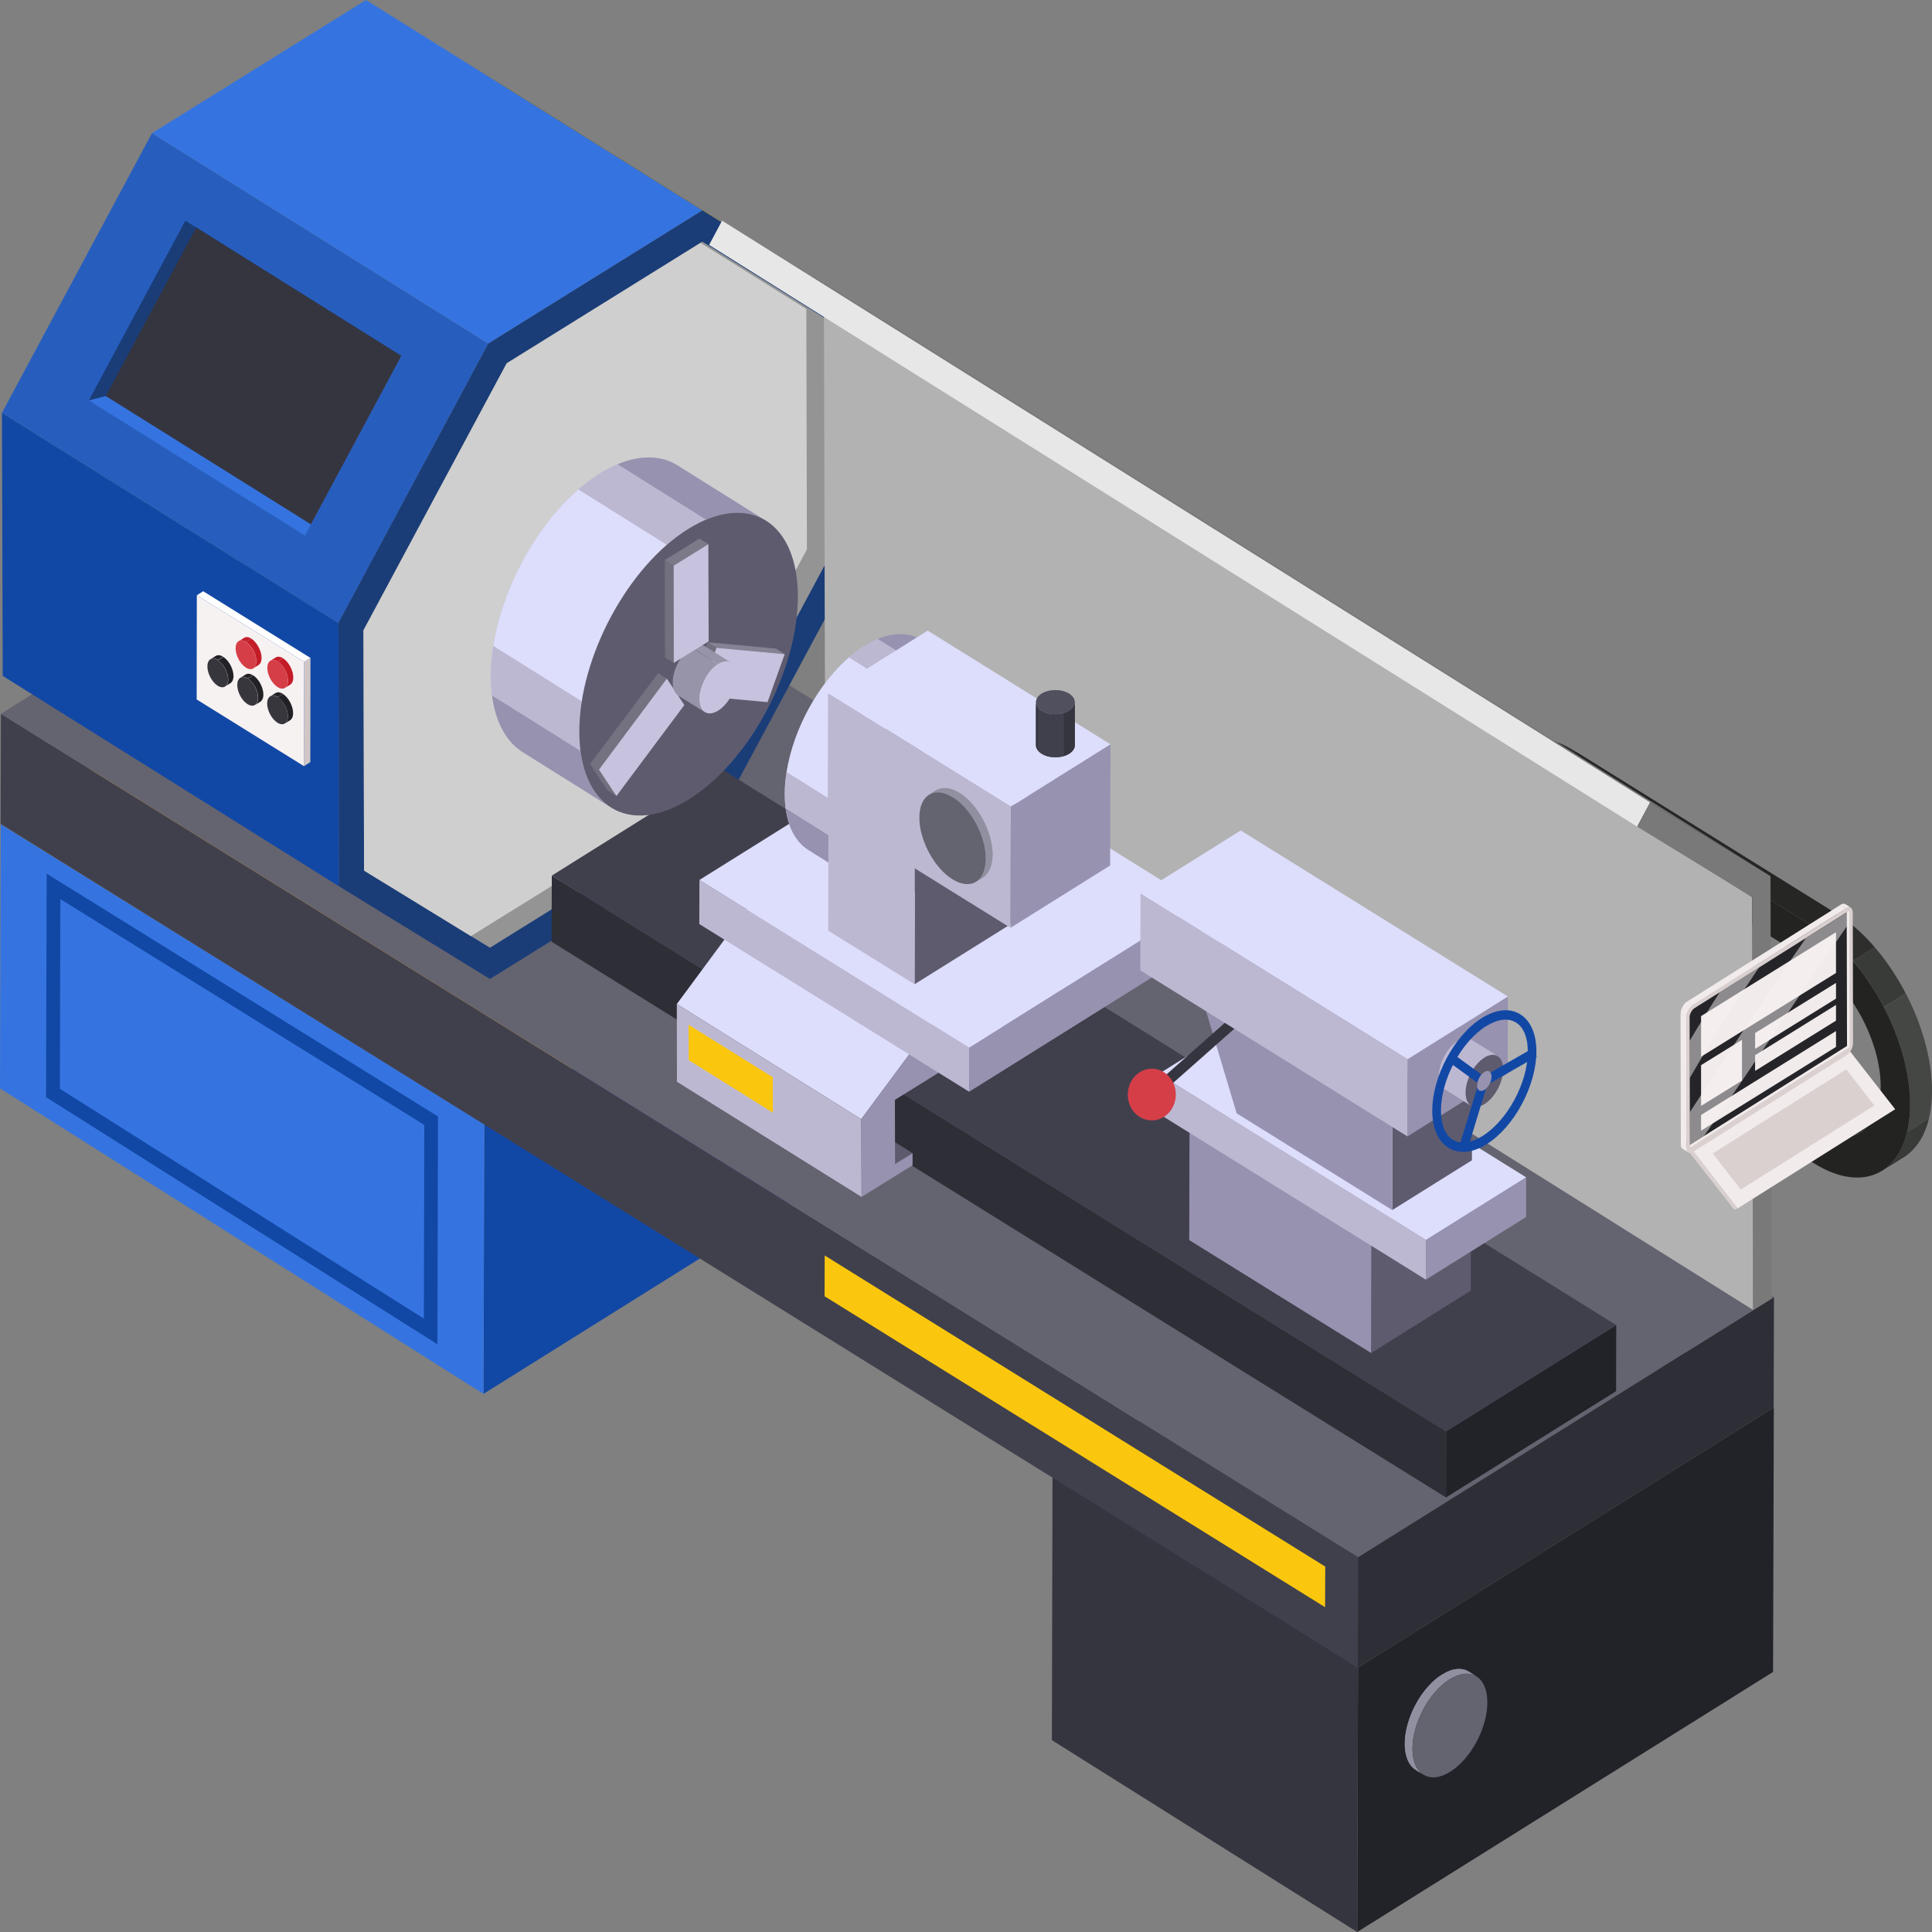 <?xml version="1.0" encoding="UTF-8"?><svg xmlns="http://www.w3.org/2000/svg" xmlns:xlink="http://www.w3.org/1999/xlink" viewBox="0 0 128 128"><rect x="0" y="0" width="128" height="128" fill="#808080" stroke="none"/><defs><style>.cls-1{clip-path:url(#clippath);}.cls-2{fill:none;}.cls-2,.cls-3,.cls-4,.cls-5,.cls-6,.cls-7,.cls-8,.cls-9,.cls-10,.cls-11,.cls-12,.cls-13,.cls-14,.cls-15,.cls-16,.cls-17,.cls-18,.cls-19,.cls-20,.cls-21,.cls-22,.cls-23,.cls-24,.cls-25,.cls-26,.cls-27,.cls-28,.cls-29,.cls-30,.cls-31,.cls-32,.cls-33,.cls-34,.cls-35,.cls-36,.cls-37,.cls-38,.cls-39,.cls-40,.cls-41,.cls-42,.cls-43,.cls-44,.cls-45,.cls-46,.cls-47,.cls-48,.cls-49,.cls-50,.cls-51,.cls-52,.cls-53,.cls-54{stroke-width:0px;}.cls-55,.cls-4{fill:#f2ebeb;}.cls-56,.cls-49{fill:#9190a1;}.cls-57,.cls-43{fill:#bdb8d2;}.cls-58,.cls-30{fill:#40404d;}.cls-59,.cls-22{fill:#38373e;}.cls-60,.cls-23{fill:#272727;}.cls-61{clip-path:url(#clippath-1);}.cls-62{clip-path:url(#clippath-4);}.cls-63{clip-path:url(#clippath-3);}.cls-64{clip-path:url(#clippath-2);}.cls-65{clip-path:url(#clippath-7);}.cls-66{clip-path:url(#clippath-8);}.cls-67{clip-path:url(#clippath-6);}.cls-68{clip-path:url(#clippath-5);}.cls-69{clip-path:url(#clippath-9);}.cls-70{clip-path:url(#clippath-20);}.cls-71{clip-path:url(#clippath-21);}.cls-72{clip-path:url(#clippath-24);}.cls-73{clip-path:url(#clippath-23);}.cls-74{clip-path:url(#clippath-22);}.cls-75{clip-path:url(#clippath-25);}.cls-76{clip-path:url(#clippath-27);}.cls-77{clip-path:url(#clippath-28);}.cls-78{clip-path:url(#clippath-26);}.cls-79{clip-path:url(#clippath-29);}.cls-80{clip-path:url(#clippath-32);}.cls-81{clip-path:url(#clippath-30);}.cls-82{clip-path:url(#clippath-31);}.cls-83{clip-path:url(#clippath-14);}.cls-84{clip-path:url(#clippath-13);}.cls-85{clip-path:url(#clippath-12);}.cls-86{clip-path:url(#clippath-10);}.cls-87{clip-path:url(#clippath-15);}.cls-88{clip-path:url(#clippath-17);}.cls-89{clip-path:url(#clippath-16);}.cls-90{clip-path:url(#clippath-19);}.cls-91{clip-path:url(#clippath-11);}.cls-92{clip-path:url(#clippath-18);}.cls-3{mix-blend-mode:screen;opacity:.5;}.cls-3,.cls-5{fill:#f7f2f2;}.cls-93{isolation:isolate;}.cls-6{fill:#5e5b6f;}.cls-7{fill:#797979;}.cls-8{fill:#797686;}.cls-9{fill:#787878;}.cls-10{fill:#726f7e;}.cls-11{fill:#50505e;}.cls-12{fill:#7c798a;}.cls-13{fill:#7c7989;}.cls-14{fill:#275ebe;}.cls-15{fill:#353540;}.cls-16{fill:#35353f;}.cls-17{fill:#35353b;}.cls-18{fill:#646370;}.cls-19{fill:#949494;}.cls-20{fill:#2e2f2d;}.cls-21{fill:#262725;}.cls-24{fill:#393b39;}.cls-25{fill:#2e2e37;}.cls-26{fill:#1a3d78;}.cls-27{fill:#3574e0;}.cls-28{fill:#454744;}.cls-29{fill:#37363d;}.cls-31{fill:#222125;}.cls-32{fill:#232422;}.cls-33{fill:#222229;}.cls-34{fill:#1248a5;}.cls-35{fill:#252529;}.cls-36{fill:#dddefc;}.cls-37{fill:#cfcfcf;}.cls-38{fill:#d0c6c6;}.cls-39{fill:#c7c2dd;}.cls-40{fill:#d63e47;}.cls-41{fill:#c31c27;}.cls-42{fill:#dad0d0;}.cls-44{fill:#b2b2b2;}.cls-45{fill:#858294;}.cls-46{fill:#9792af;}.cls-47{fill:#9793a8;}.cls-48{fill:#fbc70e;}.cls-50{fill:#7e6407;}.cls-51{fill:#747181;}.cls-52{fill:#fff;}.cls-53{fill:#ffb700;}.cls-54{fill:#e7e7e7;}</style><clipPath id="clippath"><path class="cls-2" d="m99.81,52.78l1.45-.91c-.78.49-1.27,1.53-1.28,3.01,0,2.98,1.95,6.62,4.35,8.12l-1.45.91c-2.41-1.5-4.36-5.14-4.35-8.12,0-1.48.49-2.52,1.28-3.01Z"/></clipPath><clipPath id="clippath-1"><path class="cls-2" d="m98.43,50.22l1.45-.91c1.15-.72,2.74-.62,4.49.47l-1.45.91c-1.75-1.09-3.34-1.19-4.49-.47Z"/></clipPath><clipPath id="clippath-2"><path class="cls-2" d="m124.77,74.1l-1.45.91c-.79.5-1.89.43-3.11-.32l1.45-.91c1.21.75,2.31.82,3.11.32Z"/></clipPath><clipPath id="clippath-3"><path class="cls-2" d="m126.15,76.65l-1.45.91c1.13-.71,1.84-2.22,1.85-4.36.01-4.31-2.81-9.58-6.3-11.74l1.45-.91c3.48,2.17,6.31,7.43,6.3,11.74,0,2.14-.71,3.65-1.85,4.36Z"/></clipPath><clipPath id="clippath-4"><path class="cls-43" d="m44.88,30.83l5.86,3.67c-1.32-.82-3.14-.71-5.15.54l-5.86-3.67c2.01-1.25,3.83-1.37,5.15-.54Z"/></clipPath><clipPath id="clippath-5"><path class="cls-43" d="m40.49,53.5l-5.86-3.67c-1.3-.81-2.11-2.54-2.11-5-.01-4.95,3.22-10.97,7.22-13.46l5.86,3.67c-4,2.49-7.23,8.51-7.22,13.46,0,2.46.81,4.19,2.11,5Z"/></clipPath><clipPath id="clippath-6"><path class="cls-2" d="m46.7,42.81l1.76,1.1c-.23-.14-.54-.12-.88.09l-1.76-1.1c.35-.21.66-.23.88-.09Z"/></clipPath><clipPath id="clippath-7"><path class="cls-2" d="m46.69,47.18l-1.76-1.1c-.22-.14-.36-.44-.36-.86,0-.85.55-1.89,1.24-2.31l1.76,1.1c-.69.43-1.24,1.46-1.24,2.31,0,.42.14.72.36.86Z"/></clipPath><clipPath id="clippath-8"><path class="cls-43" d="m61.05,42.39l4.29,2.69c-.96-.6-2.3-.52-3.77.4l-4.29-2.69c1.47-.92,2.81-1,3.77-.4Z"/></clipPath><clipPath id="clippath-9"><path class="cls-43" d="m57.83,58.99l-4.29-2.69c-.95-.6-1.54-1.86-1.55-3.66,0-3.62,2.36-8.04,5.29-9.86l4.29,2.69c-2.93,1.82-5.3,6.23-5.29,9.86,0,1.8.6,3.07,1.55,3.66Z"/></clipPath><clipPath id="clippath-10"><path class="cls-49" d="m97.81,111.06l-.5-.31c-.45-.28-1.08-.24-1.76.19l.5.31c.69-.43,1.31-.47,1.76-.19Z"/></clipPath><clipPath id="clippath-11"><path class="cls-49" d="m93.79,117.26l.5.31c-.45-.28-.72-.87-.72-1.71,0-1.7,1.1-3.76,2.47-4.61l-.5-.31c-1.37.85-2.48,2.92-2.47,4.61,0,.84.28,1.43.72,1.71Z"/></clipPath><clipPath id="clippath-12"><path class="cls-49" d="m61.56,52.65l.44-.28c.4-.25.95-.21,1.56.16l-.44.28c-.61-.38-1.16-.41-1.56-.16Z"/></clipPath><clipPath id="clippath-13"><path class="cls-49" d="m65.12,58.14l-.44.28c.39-.25.64-.77.64-1.52,0-1.5-.98-3.33-2.19-4.09l.44-.28c1.21.75,2.2,2.58,2.19,4.09,0,.75-.25,1.27-.64,1.52Z"/></clipPath><clipPath id="clippath-14"><path class="cls-30" d="m71.21,46.53v2.85c0,.2-.13.41-.38.56-.5.31-1.32.31-1.82,0-.25-.16-.38-.37-.38-.57v-2.85c0,.21.13.41.38.57.5.31,1.32.31,1.82,0,.25-.16.37-.36.37-.56Z"/></clipPath><clipPath id="clippath-15"><path class="cls-43" d="m97.47,68.88l1.76,1.1c-.23-.14-.54-.12-.88.09l-1.76-1.1c.35-.21.66-.23.88-.09Z"/></clipPath><clipPath id="clippath-16"><path class="cls-43" d="m97.46,73.25l-1.76-1.1c-.22-.14-.36-.44-.36-.86,0-.85.55-1.89,1.24-2.31l1.76,1.1c-.69.43-1.24,1.46-1.24,2.31,0,.42.14.72.36.86Z"/></clipPath><clipPath id="clippath-17"><path class="cls-2" d="m18.26,45.91l-.35.22c.12-.08.3-.07.49.05l.35-.22c-.19-.12-.36-.13-.49-.05Z"/></clipPath><clipPath id="clippath-18"><path class="cls-2" d="m18.87,47.94l.35-.22c.12-.08.2-.24.2-.47,0-.47-.3-1.04-.68-1.28l-.35.22c.38.24.69.81.68,1.28,0,.23-.08.4-.2.47Z"/></clipPath><clipPath id="clippath-19"><path class="cls-2" d="m18.26,43.56l-.35.22c.12-.08.3-.07.49.05l.35-.22c-.19-.12-.36-.13-.49-.05Z"/></clipPath><clipPath id="clippath-20"><path class="cls-2" d="m18.88,45.58l.35-.22c.12-.08.2-.24.2-.47,0-.47-.3-1.04-.68-1.28l-.35.22c.38.24.69.81.68,1.28,0,.23-.08.4-.2.47Z"/></clipPath><clipPath id="clippath-21"><path class="cls-2" d="m16.28,44.68l-.35.22c.12-.08.3-.07.49.05l.35-.22c-.19-.12-.36-.13-.49-.05Z"/></clipPath><clipPath id="clippath-22"><path class="cls-2" d="m16.9,46.71l.35-.22c.12-.08.2-.24.2-.47,0-.47-.3-1.04-.68-1.28l-.35.22c.38.24.69.81.68,1.28,0,.23-.08.4-.2.47Z"/></clipPath><clipPath id="clippath-23"><path class="cls-2" d="m16.17,42.26l-.35.22c.12-.08.3-.07.49.05l.35-.22c-.19-.12-.36-.13-.49-.05Z"/></clipPath><clipPath id="clippath-24"><path class="cls-2" d="m16.78,44.28l.35-.22c.12-.08.2-.24.2-.47,0-.47-.31-1.04-.68-1.28l-.35.22c.38.24.69.81.68,1.28,0,.23-.08.4-.2.47Z"/></clipPath><clipPath id="clippath-25"><path class="cls-2" d="m14.3,43.45l-.35.22c.12-.08.3-.07.49.05l.35-.22c-.19-.12-.36-.13-.49-.05Z"/></clipPath><clipPath id="clippath-26"><path class="cls-2" d="m14.92,45.48l.35-.22c.12-.08.2-.24.2-.47,0-.47-.31-1.04-.68-1.27l-.35.22c.38.24.68.81.68,1.28,0,.23-.08.4-.2.47Z"/></clipPath><clipPath id="clippath-27"><path class="cls-23" d="m113.61,71.01l2.39-1.5c.1-.06.16-.19.16-.37l-2.39,1.5c0,.18-.06.31-.16.37Z"/></clipPath><clipPath id="clippath-28"><path class="cls-22" d="m114.55,66.81l-2.39,1.5c.1-.06.24-.05.39.04l2.39-1.5c-.15-.09-.29-.1-.39-.04Z"/></clipPath><clipPath id="clippath-29"><path class="cls-22" d="m113.78,69.78l2.39-1.5c0-.37-.24-.82-.54-1.01l-2.39,1.5c.3.19.54.64.54,1.01Z"/></clipPath><clipPath id="clippath-30"><path class="cls-4" d="m122.26,59.91l.37.23c-.08-.05-.19-.04-.31.03l-.37-.23c.12-.07.23-.08.31-.03Z"/></clipPath><clipPath id="clippath-31"><path class="cls-4" d="m111.86,76.34l-.37-.23c-.08-.05-.13-.15-.13-.3l.37.23c0,.15.05.25.13.3Z"/></clipPath><clipPath id="clippath-32"><path class="cls-4" d="m111.72,67.39l-.37-.23c0-.29.19-.65.43-.8l.37.23c-.24.15-.43.51-.43.8Z"/></clipPath></defs><g class="cls-93"><g id="Layer_1"><g class="cls-93"><g class="cls-93"><g class="cls-1"><g class="cls-93"><path class="cls-20" d="m99.81,52.78l1.45-.91c-.14.09-.27.19-.38.31l-1.45.91c.12-.12.25-.22.38-.31h0Z"/><path class="cls-24" d="m99.43,53.09l1.45-.91c-.35.35-.61.84-.75,1.46l-1.45.91c.15-.62.41-1.11.75-1.46h0Z"/><path class="cls-28" d="m98.67,54.54l1.45-.91c-.09.37-.14.79-.14,1.25,0,1.44.45,3.04,1.2,4.48l-1.45.91c-.75-1.44-1.2-3.03-1.2-4.48,0-.46.05-.88.14-1.25h0Z"/><path class="cls-24" d="m99.73,60.27l1.45-.91c.4.77.88,1.49,1.42,2.12l-1.45.91c-.54-.63-1.02-1.35-1.42-2.12h0Z"/><path class="cls-20" d="m101.15,62.38l1.45-.91c.53.62,1.12,1.14,1.74,1.53l-1.45.91c-.62-.38-1.2-.91-1.74-1.53h0Z"/></g></g></g><g class="cls-93"><g class="cls-61"><g class="cls-93"><path class="cls-20" d="m98.43,50.22l1.45-.91c1.15-.72,2.74-.62,4.49.47l-1.45.91c-1.75-1.09-3.34-1.19-4.49-.47h0Z"/></g></g></g><polygon class="cls-21" points="102.89 63.91 104.34 63 121.67 73.77 120.22 74.68 102.89 63.91"/><g class="cls-93"><g class="cls-64"><g class="cls-93"><path class="cls-20" d="m120.22,74.68l1.45-.91c1.21.75,2.31.82,3.11.32l-1.45.91c-.79.5-1.89.43-3.11-.32h0Z"/></g></g></g><polygon class="cls-21" points="102.92 50.69 104.38 49.78 121.7 60.55 120.25 61.46 102.92 50.69"/><g class="cls-93"><g class="cls-63"><g class="cls-93"><path class="cls-20" d="m120.25,61.46l1.45-.91c.89.55,1.74,1.31,2.51,2.21l-1.45.91c-.77-.89-1.62-1.65-2.51-2.21h0Z"/><path class="cls-24" d="m122.76,63.67l1.45-.91c.78.91,1.48,1.95,2.05,3.06l-1.45.91c-.58-1.11-1.27-2.16-2.05-3.06h0Z"/><path class="cls-28" d="m124.82,66.73l1.45-.91c1.08,2.07,1.74,4.39,1.73,6.47,0,.66-.07,1.27-.2,1.81l-1.45.91c.13-.54.2-1.14.2-1.81,0-2.09-.65-4.4-1.73-6.47h0Z"/><path class="cls-24" d="m126.35,75.01l1.45-.91c-.21.89-.59,1.6-1.09,2.11l-1.45.91c.5-.51.88-1.22,1.09-2.11h0Z"/><path class="cls-20" d="m125.26,77.11l1.45-.91c-.17.17-.36.32-.55.45l-1.45.91c.2-.12.38-.27.55-.45h0Z"/></g></g></g><path class="cls-32" d="m120.25,61.46c3.48,2.17,6.31,7.43,6.3,11.74-.01,4.31-2.85,6.05-6.34,3.89l-17.33-10.77c-3.48-2.17-6.31-7.43-6.3-11.74.01-4.31,2.85-6.05,6.34-3.89l17.33,10.77Zm-.03,13.22c2.41,1.5,4.38.29,4.38-2.69,0-2.98-1.95-6.62-4.35-8.12l-17.33-10.77c-2.41-1.5-4.38-.29-4.38,2.69,0,2.98,1.95,6.62,4.35,8.12l17.33,10.77h0Z"/></g><g class="cls-93"><polygon class="cls-34" points="59.63 57.23 59.58 75.11 32.03 92.35 32.08 74.47 59.63 57.23"/><polygon class="cls-27" points="32.08 74.47 32.03 92.35 0 72.11 .05 54.59 32.08 74.47"/><path class="cls-34" d="m28.99,89.07L3.05,72.69l.04-14.81,25.93,16.09-.04,15.11ZM3.96,72.13l24.12,15.23.03-12.83L4,59.57l-.03,12.56Z"/><polygon class="cls-53" points="59.63 57.23 32.08 74.47 .05 54.59 27.6 37.36 59.63 57.23"/></g><g class="cls-93"><polygon class="cls-33" points="117.52 93.25 117.47 110.77 89.92 128 89.97 110.48 117.52 93.25"/><polygon class="cls-16" points="89.97 110.48 89.92 128 69.69 115.29 69.73 97.77 89.97 110.48"/><polygon class="cls-16" points="117.52 93.25 89.97 110.48 69.73 97.77 97.28 80.54 117.52 93.25"/></g><g class="cls-93"><polygon class="cls-25" points="117.53 85.94 117.51 93.24 89.96 110.47 89.98 103.17 117.53 85.94"/><polygon class="cls-30" points="89.98 103.17 89.96 110.47 .04 54.59 .06 47.29 89.98 103.17"/><polygon class="cls-48" points="87.8 103.79 87.79 106.48 54.63 85.88 54.64 83.18 87.8 103.79"/><polygon class="cls-18" points="117.53 85.94 89.98 103.17 .06 47.29 27.61 30.06 117.53 85.94"/></g><g class="cls-93"><polygon class="cls-50" points="46.45 14 24.17 .06 34.17 6.19 56.45 20.13 46.45 14"/><polygon class="cls-34" points="22.46 58.72 .18 44.78 .13 27.35 22.42 41.28 22.46 58.72"/><polygon class="cls-14" points="22.42 41.28 .13 27.35 10.07 8.82 32.35 22.76 22.42 41.28"/><polygon class="cls-27" points="26.59 23.58 20.6 34.74 20.21 35.48 5.89 26.53 7.01 26.24 26.59 23.58"/><polygon class="cls-26" points="5.89 26.52 12.28 14.62 13 15.07 26.59 23.58 7.01 26.24 5.89 26.52"/><polygon class="cls-15" points="26.59 23.58 20.6 34.74 7.01 26.24 13 15.07 26.59 23.58"/><polygon class="cls-27" points="32.35 22.76 10.07 8.82 24.25 0 46.53 13.94 32.35 22.76"/><polygon class="cls-26" points="46.53 13.94 56.45 20.13 56.5 37.57 46.56 56.09 32.46 64.86 22.46 58.72 22.42 41.28 32.35 22.76 46.53 13.94"/><polygon class="cls-19" points="54.83 37.09 45.34 54.78 32.46 62.79 31.2 62.02 24.12 57.68 24.08 41.76 33.57 24.07 46.41 16.09 46.53 16.01 54.79 21.17 54.83 37.09"/><polygon class="cls-37" points="53.46 36.4 43.98 54.09 31.2 62.02 24.12 57.68 24.08 41.76 33.57 24.07 46.41 16.09 53.42 20.47 53.46 36.4"/></g><g class="cls-93"><polygon class="cls-44" points="116.15 86.79 54.66 48.25 54.59 20.89 116.08 59.43 116.15 86.79"/><polygon class="cls-9" points="109.33 53.16 47.84 14.62 55.81 19.51 117.3 58.05 109.33 53.16"/><polygon class="cls-54" points="108.47 54.77 46.98 16.23 47.84 14.62 109.33 53.16 108.47 54.77"/><polygon class="cls-7" points="109.33 53.16 117.3 58.05 117.37 86.03 116.15 86.79 116.08 59.43 108.47 54.77 109.33 53.16"/></g><g class="cls-93"><polygon class="cls-33" points="107.08 87.79 107.07 92.17 95.8 99.21 95.81 94.83 107.08 87.79"/><polygon class="cls-25" points="95.81 94.83 95.8 99.21 36.54 62.39 36.56 58.01 95.81 94.83"/><polygon class="cls-30" points="107.08 87.79 95.81 94.83 36.56 58.01 47.82 50.96 107.08 87.79"/></g><g class="cls-93"><g class="cls-93"><path class="cls-57" d="m44.88,30.83l5.86,3.67c-1.32-.82-3.14-.71-5.15.54l-5.86-3.67c2.01-1.25,3.83-1.37,5.15-.54Z"/><g class="cls-62"><g class="cls-93"><path class="cls-43" d="m45.6,35.04l-5.86-3.67c.4-.25.8-.46,1.19-.62l5.86,3.67c-.39.16-.78.37-1.19.62h0Z"/><path class="cls-46" d="m46.78,34.43l-5.86-3.67c1.54-.64,2.91-.58,3.97.07l5.86,3.67c-1.05-.66-2.43-.72-3.97-.07h0Z"/></g></g></g><g class="cls-93"><path class="cls-57" d="m40.49,53.5l-5.86-3.67c-1.3-.81-2.11-2.54-2.11-5-.01-4.95,3.22-10.97,7.22-13.46l5.86,3.67c-4,2.49-7.23,8.51-7.22,13.46,0,2.46.81,4.19,2.11,5Z"/><g class="cls-68"><g class="cls-93"><path class="cls-46" d="m40.49,53.5l-5.86-3.67c-1.07-.67-1.8-1.96-2.03-3.76l5.86,3.67c.23,1.8.97,3.09,2.03,3.76h0Z"/><path class="cls-43" d="m38.46,49.74l-5.86-3.67c-.05-.39-.08-.8-.08-1.24,0-.66.05-1.35.16-2.04l5.86,3.67c-.11.69-.17,1.37-.16,2.04,0,.44.03.85.08,1.24h0Z"/><path class="cls-36" d="m38.54,46.46l-5.86-3.67c.6-3.84,2.83-7.93,5.64-10.37l5.86,3.67c-2.81,2.44-5.04,6.53-5.64,10.37h0Z"/><path class="cls-43" d="m44.18,36.09l-5.86-3.67c.46-.4.93-.75,1.41-1.05l5.86,3.67c-.48.3-.96.65-1.41,1.05h0Z"/></g></g></g><path class="cls-6" d="m45.6,35.04c4-2.49,7.25-.49,7.26,4.46.01,4.95-3.22,10.97-7.22,13.46-4,2.49-7.25.49-7.26-4.46-.01-4.95,3.22-10.97,7.22-13.46Z"/></g><g class="cls-93"><polygon class="cls-6" points="59.3 77.12 47.08 69.49 48.23 68.77 60.46 76.4 59.3 77.12"/><polygon class="cls-43" points="63.34 65.67 51.11 58.04 54.15 56.15 66.38 63.78 63.34 65.67"/><polygon class="cls-36" points="57.06 74.15 44.84 66.52 51.11 58.04 63.34 65.67 57.06 74.15"/><polygon class="cls-43" points="57.08 79.3 44.85 71.67 44.84 66.52 57.06 74.15 57.08 79.3"/><polygon class="cls-48" points="51.21 73.72 45.63 70.24 45.62 67.89 51.2 71.37 51.21 73.72"/><polygon class="cls-46" points="66.38 63.78 66.39 68.46 59.29 72.87 59.3 77.12 60.46 76.4 60.46 77.2 57.08 79.3 57.06 74.15 63.34 65.67 66.38 63.78"/></g><g class="cls-93"><polygon class="cls-46" points="79.45 59.88 79.45 62.8 64.21 72.33 64.21 69.41 79.45 59.88"/><polygon class="cls-43" points="64.21 69.41 64.21 72.33 46.33 61.22 46.34 58.3 64.21 69.41"/><polygon class="cls-36" points="79.45 59.88 64.21 69.41 46.34 58.3 61.58 48.77 79.45 59.88"/></g><g class="cls-93"><polygon class="cls-45" points="47.47 42.92 46.88 42.55 51.4 42.97 51.99 43.34 47.47 42.92"/><polygon class="cls-10" points="46.32 46.1 45.74 45.74 46.88 42.55 47.47 42.92 46.32 46.1"/><polygon class="cls-39" points="47.47 42.92 51.99 43.34 50.85 46.52 46.32 46.1 47.47 42.92"/></g><g class="cls-93"><polygon class="cls-10" points="40.84 52.74 40.25 52.37 39.09 50.62 39.68 50.99 40.84 52.74"/><polygon class="cls-51" points="39.68 50.99 39.09 50.62 43.6 44.6 44.18 44.96 39.68 50.99"/><polygon class="cls-39" points="44.18 44.96 45.34 46.71 40.84 52.74 39.68 50.99 44.18 44.96"/></g><g class="cls-93"><g class="cls-93"><g class="cls-67"><g class="cls-93"><path class="cls-47" d="m47.57,44l-1.76-1.1c.35-.21.66-.23.88-.09l1.76,1.1c-.23-.14-.54-.12-.88.09h0Z"/></g></g></g><g class="cls-93"><g class="cls-65"><g class="cls-93"><path class="cls-47" d="m46.69,47.18l-1.76-1.1c-.22-.14-.36-.44-.36-.86,0-.85.55-1.89,1.24-2.31l1.76,1.1c-.69.43-1.24,1.46-1.24,2.31,0,.42.14.72.36.86h0Z"/></g></g></g><path class="cls-39" d="m47.57,44c.69-.43,1.25-.08,1.25.77,0,.85-.55,1.88-1.24,2.31-.69.43-1.25.09-1.25-.77,0-.85.55-1.89,1.24-2.31Z"/></g><g class="cls-93"><polygon class="cls-10" points="44.64 43.92 44.06 43.56 44.04 37.11 44.63 37.48 44.64 43.92"/><polygon class="cls-13" points="44.63 37.48 44.04 37.11 46.34 35.68 46.93 36.05 44.63 37.48"/><polygon class="cls-39" points="46.93 36.05 46.95 42.49 44.64 43.92 44.63 37.48 46.93 36.05"/></g><g class="cls-93"><g class="cls-93"><path class="cls-57" d="m61.05,42.39l4.29,2.69c-.96-.6-2.3-.52-3.77.4l-4.29-2.69c1.47-.92,2.81-1,3.77-.4Z"/><g class="cls-66"><g class="cls-93"><path class="cls-43" d="m61.57,45.47l-4.29-2.69c.3-.18.59-.33.87-.45l4.29,2.69c-.28.12-.57.27-.87.45h0Z"/><path class="cls-46" d="m62.44,45.02l-4.29-2.69c1.13-.47,2.13-.43,2.9.05l4.29,2.69c-.77-.48-1.78-.52-2.9-.05h0Z"/></g></g></g><g class="cls-93"><path class="cls-57" d="m57.83,58.99l-4.29-2.69c-.95-.6-1.54-1.86-1.55-3.66,0-3.62,2.36-8.04,5.29-9.86l4.29,2.69c-2.93,1.82-5.3,6.23-5.29,9.86,0,1.8.6,3.07,1.55,3.66Z"/><g class="cls-69"><g class="cls-93"><path class="cls-46" d="m57.83,58.99l-4.29-2.69c-.78-.49-1.32-1.43-1.49-2.76l4.29,2.69c.17,1.32.71,2.26,1.49,2.75h0Z"/><path class="cls-43" d="m56.34,56.24l-4.29-2.69c-.04-.28-.06-.59-.06-.91,0-.49.04-.99.12-1.49l4.29,2.69c-.08.51-.12,1.01-.12,1.49,0,.32.02.62.06.91h0Z"/><path class="cls-36" d="m56.41,53.84l-4.29-2.69c.44-2.81,2.07-5.81,4.13-7.6l4.29,2.69c-2.06,1.79-3.69,4.78-4.13,7.6h0Z"/><path class="cls-43" d="m60.54,46.24l-4.29-2.69c.33-.29.68-.55,1.04-.77l4.29,2.69c-.35.22-.7.48-1.04.77h0Z"/></g></g></g><path class="cls-6" d="m61.57,45.47c2.93-1.82,5.31-.36,5.32,3.26,0,3.62-2.36,8.04-5.29,9.86-2.93,1.82-5.31.36-5.32-3.26,0-3.62,2.36-8.04,5.29-9.86Z"/></g><g class="cls-93"><polygon class="cls-6" points="67.22 53.05 67.2 61.08 60.59 65.21 60.61 57.18 67.22 53.05"/><polygon class="cls-43" points="60.61 57.18 60.59 65.21 54.87 61.66 54.89 53.63 60.61 57.18"/><polygon class="cls-12" points="67.22 53.05 60.61 57.18 54.89 53.63 61.5 49.49 67.22 53.05"/></g><g class="cls-93"><polygon class="cls-46" points="73.57 49.31 73.55 57.34 66.95 61.47 66.97 53.44 73.57 49.31"/><polygon class="cls-43" points="66.97 53.44 66.95 61.47 54.84 53.95 54.86 45.92 66.97 53.44"/><polygon class="cls-36" points="73.57 49.31 66.97 53.44 54.86 45.92 61.46 41.78 73.57 49.31"/></g><g class="cls-93"><polygon class="cls-6" points="97.46 77.48 97.44 85.51 90.84 89.64 90.86 81.61 97.46 77.48"/><polygon class="cls-46" points="90.86 81.61 90.84 89.64 78.79 82.16 78.81 74.13 90.86 81.61"/><polygon class="cls-12" points="97.46 77.48 90.86 81.61 78.81 74.13 85.42 69.99 97.46 77.48"/></g><g class="cls-93"><polygon class="cls-46" points="101.11 78 101.11 80.63 94.47 84.78 94.47 82.15 101.11 78"/><polygon class="cls-43" points="94.47 82.15 94.47 84.78 76.76 73.78 76.77 71.15 94.47 82.15"/><polygon class="cls-36" points="101.11 78 94.47 82.15 76.77 71.15 83.41 67 101.11 78"/></g><g class="cls-93"><polygon class="cls-6" points="92.26 71.9 97.54 68.6 97.52 76.87 92.24 80.17 92.26 71.9"/><polygon class="cls-8" points="78.89 63.59 84.16 60.28 97.54 68.6 92.26 71.9 78.89 63.59"/><polygon class="cls-46" points="92.26 71.9 92.24 80.17 81.93 73.76 78.89 63.59 92.26 71.9"/></g><path class="cls-16" d="m76.12,73.05c-.1,0-.2-.05-.26-.13-.12-.16-.1-.39.05-.52l8.08-7.15c.15-.13.36-.11.48.05.12.16.1.39-.05.52l-8.08,7.15c-.06.06-.14.08-.22.08Z"/><path class="cls-40" d="m77.47,73.69c.6-.69.57-1.78-.07-2.42-.64-.65-1.65-.61-2.25.08-.6.69-.57,1.78.07,2.42s1.65.61,2.25-.08Z"/><g class="cls-93"><polygon class="cls-46" points="99.9 66.02 99.89 71.13 93.25 75.29 93.26 70.18 99.9 66.02"/><polygon class="cls-43" points="93.26 70.18 93.25 75.29 75.55 64.29 75.56 59.18 93.26 70.18"/><polygon class="cls-36" points="99.9 66.02 93.26 70.18 75.56 59.18 82.2 55.02 99.9 66.02"/></g><g class="cls-93"><g class="cls-93"><path class="cls-56" d="m97.81,111.06l-.5-.31c-.45-.28-1.08-.24-1.76.19l.5.31c.69-.43,1.31-.47,1.76-.19Z"/><g class="cls-86"><g class="cls-93"><path class="cls-49" d="m97.81,111.06l-.5-.31c-.3-.19-.69-.23-1.12-.11l.5.31c.43-.12.81-.08,1.12.11h0Z"/><path class="cls-49" d="m96.69,110.95l-.5-.31c-.21.06-.42.16-.65.3l.5.31c.22-.14.44-.24.65-.3h0Z"/></g></g></g><g class="cls-93"><path class="cls-56" d="m93.79,117.26l.5.31c-.45-.28-.72-.87-.72-1.71,0-1.7,1.1-3.76,2.47-4.61l-.5-.31c-1.37.85-2.48,2.92-2.47,4.61,0,.84.28,1.43.72,1.71Z"/><g class="cls-91"><g class="cls-93"><path class="cls-49" d="m96.05,111.25l-.5-.31c-.07.04-.13.09-.2.13l.5.31c.07-.05.13-.09.2-.13h0Z"/><path class="cls-49" d="m95.85,111.38l-.5-.31c-.32.23-.61.52-.88.85l.5.31c.27-.33.57-.62.88-.85h0Z"/><path class="cls-49" d="m94.96,112.23l-.5-.31c-.39.48-.72,1.04-.96,1.63l.5.31c.24-.59.57-1.15.96-1.63h0Z"/><path class="cls-49" d="m94,113.86l-.5-.31c-.15.37-.27.75-.34,1.13l.5.31c.07-.38.19-.76.34-1.13h0Z"/><path class="cls-49" d="m93.66,114.99l-.5-.31c-.06.3-.09.59-.09.87,0,.08,0,.15,0,.22l.5.31c0-.07,0-.15,0-.22,0-.28.03-.57.09-.87h0Z"/><path class="cls-49" d="m93.58,116.08l-.5-.31c.05.72.31,1.24.72,1.49l.5.31c-.41-.25-.67-.77-.72-1.49h0Z"/></g></g></g><path class="cls-18" d="m96.05,111.25c-1.37.85-2.48,2.92-2.47,4.61,0,1.69,1.12,2.38,2.49,1.53,1.37-.85,2.48-2.91,2.47-4.61,0-1.7-1.12-2.38-2.49-1.53Z"/></g><g class="cls-93"><g class="cls-93"><path class="cls-56" d="m61.56,52.65l.44-.28c.4-.25.95-.21,1.56.16l-.44.28c-.61-.38-1.16-.41-1.56-.16Z"/><g class="cls-85"><g class="cls-93"><path class="cls-49" d="m61.56,52.65l.44-.28c.27-.17.61-.21.99-.1l-.44.28c-.38-.11-.72-.07-.99.1h0Z"/><path class="cls-49" d="m62.55,52.55l.44-.28c.18.05.38.14.57.26l-.44.28c-.2-.12-.39-.21-.57-.26h0Z"/></g></g></g><g class="cls-93"><path class="cls-56" d="m65.12,58.14l-.44.28c.39-.25.64-.77.64-1.52,0-1.5-.98-3.33-2.19-4.09l.44-.28c1.21.75,2.2,2.58,2.19,4.09,0,.75-.25,1.27-.64,1.52Z"/><g class="cls-84"><g class="cls-93"><path class="cls-49" d="m63.12,52.81l.44-.28c.06.04.12.08.17.12l-.44.28c-.06-.04-.12-.08-.17-.12h0Z"/><path class="cls-49" d="m63.3,52.93l.44-.28c.28.2.54.46.78.75l-.44.28c-.24-.29-.5-.55-.78-.75h0Z"/><path class="cls-49" d="m64.08,53.68l.44-.28c.35.42.64.92.85,1.45l-.44.28c-.21-.52-.51-1.02-.85-1.45h0Z"/><path class="cls-49" d="m64.93,55.12l.44-.28c.14.33.24.67.3,1l-.44.28c-.06-.33-.17-.67-.3-1h0Z"/><path class="cls-49" d="m65.24,56.13l.44-.28c.05.26.08.52.08.77,0,.07,0,.13,0,.2l-.44.28c0-.06,0-.13,0-.2,0-.25-.03-.51-.08-.77h0Z"/><path class="cls-49" d="m65.31,57.09l.44-.28c-.04.64-.28,1.1-.63,1.32l-.44.28c.36-.22.59-.68.63-1.32h0Z"/></g></g></g><path class="cls-18" d="m63.12,52.81c1.21.76,2.2,2.58,2.19,4.09,0,1.5-.99,2.11-2.21,1.35-1.21-.75-2.19-2.58-2.19-4.08,0-1.5.99-2.11,2.21-1.35Z"/></g><g class="cls-93"><path class="cls-58" d="m71.21,46.53v2.85c0,.2-.13.41-.38.56-.5.31-1.32.31-1.82,0-.25-.16-.38-.37-.38-.57v-2.85c0,.21.13.41.38.57.5.31,1.32.31,1.82,0,.25-.16.37-.36.37-.56Z"/><g class="cls-83"><g class="cls-93"><path class="cls-16" d="m71.21,46.53v2.85c0,.2-.13.41-.38.56-.11.07-.23.12-.36.16v-2.85c.13-.04.26-.09.36-.16.25-.16.37-.36.37-.56h0Z"/><path class="cls-30" d="m70.48,47.25v2.85c-.48.14-1.07.09-1.46-.16-.11-.07-.19-.14-.25-.22v-2.85c.06.08.15.15.25.22.4.25.98.3,1.46.16h0Z"/><path class="cls-16" d="m68.77,46.87v2.85c-.09-.11-.13-.23-.13-.35v-2.85c0,.12.05.24.13.35h0Z"/></g></g><path class="cls-11" d="m70.83,45.95c.5.31.51.82,0,1.14-.5.31-1.32.31-1.82,0-.5-.31-.51-.82,0-1.14.5-.31,1.32-.31,1.82,0Z"/></g><g class="cls-93"><path class="cls-57" d="m97.47,68.88l1.76,1.1c-.23-.14-.54-.12-.88.09l-1.76-1.1c.35-.21.66-.23.88-.09Z"/><g class="cls-87"><g class="cls-93"><path class="cls-43" d="m98.34,70.07l-1.76-1.1c.35-.21.66-.23.88-.09l1.76,1.1c-.23-.14-.54-.12-.88.09h0Z"/></g></g><path class="cls-57" d="m97.46,73.25l-1.76-1.1c-.22-.14-.36-.44-.36-.86,0-.85.55-1.89,1.24-2.31l1.76,1.1c-.69.43-1.24,1.46-1.24,2.31,0,.42.14.72.36.86Z"/><g class="cls-89"><g class="cls-93"><path class="cls-43" d="m97.46,73.25l-1.76-1.1c-.22-.14-.36-.44-.36-.86,0-.85.55-1.89,1.24-2.31l1.76,1.1c-.69.43-1.24,1.46-1.24,2.31,0,.42.14.72.36.86h0Z"/></g></g><path class="cls-6" d="m98.34,70.07c.69-.43,1.25-.08,1.25.77,0,.85-.55,1.88-1.24,2.31-.69.43-1.25.09-1.25-.76,0-.85.55-1.89,1.24-2.31Z"/></g><path class="cls-34" d="m96.93,76.31c-.35,0-.68-.09-.97-.27-.69-.43-1.07-1.3-1.07-2.45,0-2.26,1.47-5.02,3.3-6.15h0c.94-.58,1.84-.67,2.53-.24.69.43,1.07,1.3,1.07,2.46,0,2.26-1.47,5.01-3.3,6.15-.55.34-1.08.51-1.57.51Zm1.55-8.34c-1.67,1.04-3.02,3.56-3.01,5.62,0,.93.28,1.61.78,1.92.51.31,1.2.23,1.96-.24,1.66-1.03,3.02-3.55,3.01-5.61,0-.93-.28-1.61-.79-1.92-.51-.31-1.2-.23-1.96.24h0Z"/><polygon class="cls-34" points="97.21 76.2 96.66 76.01 98 71.64 98.54 71.83 97.21 76.2"/><polygon class="cls-34" points="98.63 71.82 98.36 71.28 101.55 69.45 101.82 69.99 98.63 71.82"/><polygon class="cls-34" points="98.27 72.02 96.03 70.39 96.35 69.88 98.59 71.51 98.27 72.02"/><path class="cls-46" d="m98.34,71.02c.26-.16.48-.03.48.3,0,.33-.21.73-.48.89-.27.16-.48.03-.48-.29,0-.33.21-.73.48-.89Z"/><g class="cls-93"><polygon class="cls-38" points="20.14 50.76 20.56 50.49 20.57 43.59 20.15 43.85 20.14 50.76"/><polygon class="cls-52" points="20.15 43.85 20.57 43.59 13.46 39.17 13.04 39.44 20.15 43.85"/><polygon class="cls-5" points="13.04 39.44 13.03 46.34 20.14 50.76 20.15 43.85 13.04 39.44"/></g><g class="cls-93"><g class="cls-93"><g class="cls-88"><g class="cls-93"><path class="cls-31" d="m18.39,46.19l.35-.22c-.19-.12-.36-.13-.49-.05l-.35.22c.12-.08.3-.07.49.05h0Z"/></g></g></g><g class="cls-93"><g class="cls-92"><g class="cls-93"><path class="cls-31" d="m18.87,47.94l.35-.22c.12-.08.2-.24.2-.47,0-.47-.3-1.04-.68-1.28l-.35.22c.38.24.69.81.68,1.28,0,.23-.08.4-.2.47h0Z"/></g></g></g><path class="cls-29" d="m18.39,46.19c-.38-.24-.69-.05-.69.42,0,.47.31,1.04.68,1.27.38.24.69.05.69-.42,0-.47-.3-1.04-.68-1.28Z"/></g><g class="cls-93"><g class="cls-93"><g class="cls-90"><g class="cls-93"><path class="cls-41" d="m18.4,43.83l.35-.22c-.19-.12-.36-.13-.49-.05l-.35.22c.12-.08.3-.07.49.05h0Z"/></g></g></g><g class="cls-93"><g class="cls-70"><g class="cls-93"><path class="cls-41" d="m18.88,45.58l.35-.22c.12-.08.2-.24.2-.47,0-.47-.3-1.04-.68-1.28l-.35.22c.38.24.69.81.68,1.28,0,.23-.08.4-.2.47h0Z"/></g></g></g><path class="cls-40" d="m18.4,43.83c-.38-.24-.69-.05-.69.42,0,.47.31,1.04.68,1.27.38.24.69.05.69-.42s-.3-1.04-.68-1.28Z"/></g><g class="cls-93"><g class="cls-93"><g class="cls-71"><g class="cls-93"><path class="cls-31" d="m16.41,44.96l.35-.22c-.19-.12-.36-.13-.49-.05l-.35.22c.12-.08.3-.07.49.05h0Z"/></g></g></g><g class="cls-93"><g class="cls-74"><g class="cls-93"><path class="cls-31" d="m16.9,46.71l.35-.22c.12-.08.2-.24.2-.47,0-.47-.3-1.04-.68-1.28l-.35.22c.38.24.69.81.68,1.28,0,.23-.08.4-.2.47h0Z"/></g></g></g><path class="cls-29" d="m16.41,44.96c-.38-.24-.69-.05-.69.42,0,.47.3,1.04.68,1.27.38.24.69.05.69-.42,0-.47-.3-1.04-.68-1.28Z"/></g><g class="cls-93"><g class="cls-93"><g class="cls-73"><g class="cls-93"><path class="cls-41" d="m16.3,42.53l.35-.22c-.19-.12-.36-.13-.49-.05l-.35.22c.12-.08.3-.07.49.05h0Z"/></g></g></g><g class="cls-93"><g class="cls-72"><g class="cls-93"><path class="cls-41" d="m16.78,44.28l.35-.22c.12-.08.2-.24.2-.47,0-.47-.31-1.04-.68-1.28l-.35.22c.38.24.69.81.68,1.28,0,.23-.08.4-.2.47h0Z"/></g></g></g><path class="cls-40" d="m16.3,42.53c-.38-.24-.69-.05-.69.42,0,.47.3,1.04.68,1.28.38.24.69.05.69-.42,0-.47-.31-1.04-.68-1.28Z"/></g><g class="cls-93"><g class="cls-93"><g class="cls-75"><g class="cls-93"><path class="cls-31" d="m14.43,43.73l.35-.22c-.19-.12-.36-.13-.49-.05l-.35.22c.12-.08.3-.07.49.05h0Z"/></g></g></g><g class="cls-93"><g class="cls-78"><g class="cls-93"><path class="cls-31" d="m14.92,45.48l.35-.22c.12-.08.2-.24.2-.47,0-.47-.31-1.04-.68-1.27l-.35.22c.38.24.68.81.68,1.28,0,.23-.08.4-.2.47h0Z"/></g></g></g><path class="cls-29" d="m14.43,43.73c-.38-.24-.69-.05-.69.42,0,.47.3,1.04.68,1.28.38.24.69.05.69-.42,0-.47-.31-1.04-.68-1.28Z"/></g><g class="cls-93"><path class="cls-60" d="m113.61,71.01l2.39-1.5c.1-.06.16-.19.16-.37l-2.39,1.5c0,.18-.06.31-.16.37Z"/><g class="cls-76"><g class="cls-93"><path class="cls-23" d="m113.61,71.01l2.39-1.5c.1-.06.16-.19.16-.37l-2.39,1.5c0,.18-.06.31-.16.37h0Z"/></g></g><g class="cls-93"><path class="cls-59" d="m114.55,66.81l-2.39,1.5c.1-.06.24-.05.39.04l2.39-1.5c-.15-.09-.29-.1-.39-.04Z"/><g class="cls-77"><g class="cls-93"><path class="cls-22" d="m112.54,68.34l2.39-1.5c-.06-.04-.11-.06-.16-.07l-2.39,1.5c.05.01.11.03.16.07h0Z"/><path class="cls-22" d="m112.38,68.27l2.39-1.5c-.08-.02-.15,0-.21.02l-2.39,1.5c.06-.03.13-.04.21-.02h0Z"/><polygon class="cls-23" points="112.17 68.3 114.56 66.8 114.55 66.81 112.16 68.3 112.17 68.3 112.17 68.3"/></g></g></g><polygon class="cls-23" points="113.77 70.63 116.17 69.14 116.17 68.28 113.78 69.78 113.77 70.63"/><polygon class="cls-22" points="113.23 68.77 115.63 67.28 114.94 66.85 112.54 68.34 113.23 68.77"/><g class="cls-93"><path class="cls-59" d="m113.78,69.78l2.39-1.5c0-.37-.24-.82-.54-1.01l-2.39,1.5c.3.19.54.64.54,1.01Z"/><g class="cls-79"><g class="cls-93"><path class="cls-23" d="m113.78,69.78l2.39-1.5c0-.14-.04-.29-.1-.44l-2.39,1.5c.06.15.1.3.1.44h0Z"/><path class="cls-22" d="m113.68,69.34l2.39-1.5c-.05-.11-.11-.22-.18-.32l-2.39,1.5c.07.1.14.21.18.32h0Z"/><path class="cls-22" d="m113.5,69.02l2.39-1.5c-.08-.1-.17-.19-.26-.25l-2.39,1.5c.09.06.18.14.26.25h0Z"/></g></g></g><path class="cls-23" d="m112.54,68.34c-.3-.19-.54-.04-.54.33v.86c0,.37.24.82.54,1.01l.69.43c.3.19.54.04.54-.33v-.86c0-.37-.24-.82-.54-1.01l-.69-.43Z"/></g><g class="cls-93"><polygon class="cls-17" points="112.09 76.16 122.52 69.59 121.94 69.23 111.5 75.8 112.09 76.16"/><polygon class="cls-4" points="115.12 80.06 125.56 73.49 122.52 69.59 112.09 76.16 115.12 80.06"/><polygon class="cls-42" points="113.47 76.42 122.32 70.85 124.18 73.24 115.33 78.81 113.47 76.42"/><polygon class="cls-42" points="112.09 76.16 111.5 75.8 114.9 80.15 115.12 80.06 112.09 76.16"/></g><g class="cls-93"><g class="cls-93"><path class="cls-55" d="m122.26,59.91l.37.23c-.08-.05-.19-.04-.31.03l-.37-.23c.12-.07.23-.08.31-.03Z"/><g class="cls-81"><g class="cls-93"><path class="cls-4" d="m122.32,60.18l-.37-.23c.12-.07.23-.08.31-.03l.37.23c-.08-.05-.19-.04-.31.03h0Z"/></g></g></g><g class="cls-93"><path class="cls-55" d="m111.86,76.34l-.37-.23c-.08-.05-.13-.15-.13-.3l.37.23c0,.15.05.25.13.3Z"/><g class="cls-82"><g class="cls-93"><path class="cls-4" d="m111.86,76.34l-.37-.23c-.08-.05-.13-.15-.13-.3l.37.23c0,.15.05.25.13.3h0Z"/></g></g></g><polygon class="cls-4" points="111.74 76.05 111.36 75.81 111.34 67.16 111.72 67.39 111.74 76.05"/><polygon class="cls-4" points="112.15 66.59 111.77 66.36 121.95 59.94 122.32 60.18 112.15 66.59"/><g class="cls-93"><path class="cls-55" d="m111.72,67.39l-.37-.23c0-.29.19-.65.43-.8l.37.23c-.24.15-.43.51-.43.8Z"/><g class="cls-80"><g class="cls-93"><path class="cls-4" d="m111.72,67.39l-.37-.23c0-.29.19-.65.43-.8l.37.23c-.24.15-.43.51-.43.8h0Z"/></g></g></g><path class="cls-42" d="m122.32,60.18c.24-.15.43-.03.43.27l.02,8.66c0,.29-.19.65-.43.8l-10.18,6.41c-.24.15-.43.03-.43-.27l-.02-8.66c0-.29.19-.65.43-.8l10.18-6.41Z"/></g><path class="cls-4" d="m122.55,69.37l-10.58,6.66v-.18s-.02-8.46-.02-8.46c0-.21.15-.48.31-.59l10.1-6.36.08-.05s.06-.03.07-.03c0,.01.01.04.01.08l.02,8.93Z"/><path class="cls-35" d="m122.38,69.29l-10.42,6.56-.02-8.46c0-.21.15-.48.31-.59l10.1-6.36.02,8.85Z"/><polygon class="cls-4" points="112.7 70.01 121.64 64.46 121.64 61.76 112.7 67.32 112.7 70.01"/><polygon class="cls-4" points="115.41 68.89 112.7 70.57 112.7 73.27 115.41 71.59 115.41 68.89"/><polygon class="cls-4" points="112.7 74.91 121.64 69.36 121.64 68.31 112.7 73.87 112.7 74.91"/><polygon class="cls-4" points="116.28 69.49 121.64 66.16 121.64 65.12 116.28 68.44 116.28 69.49"/><polygon class="cls-4" points="116.28 70.95 121.64 67.62 121.64 66.58 116.28 69.91 116.28 70.95"/><path class="cls-3" d="m119.65,62.15c-2.64,3.78-5.16,7.65-7.69,11.53v2.17s.93-.58.93-.58c3.21-4.57,6.26-9.3,9.47-13.9v-.92s-2.72,1.71-2.72,1.71Z"/><path class="cls-3" d="m113.93,65.75c-.68,1.05-1.34,2.12-1.98,3.2v2.48c1.43-2.5,2.96-4.95,4.59-7.33l-2.61,1.64Z"/></g></g></svg>